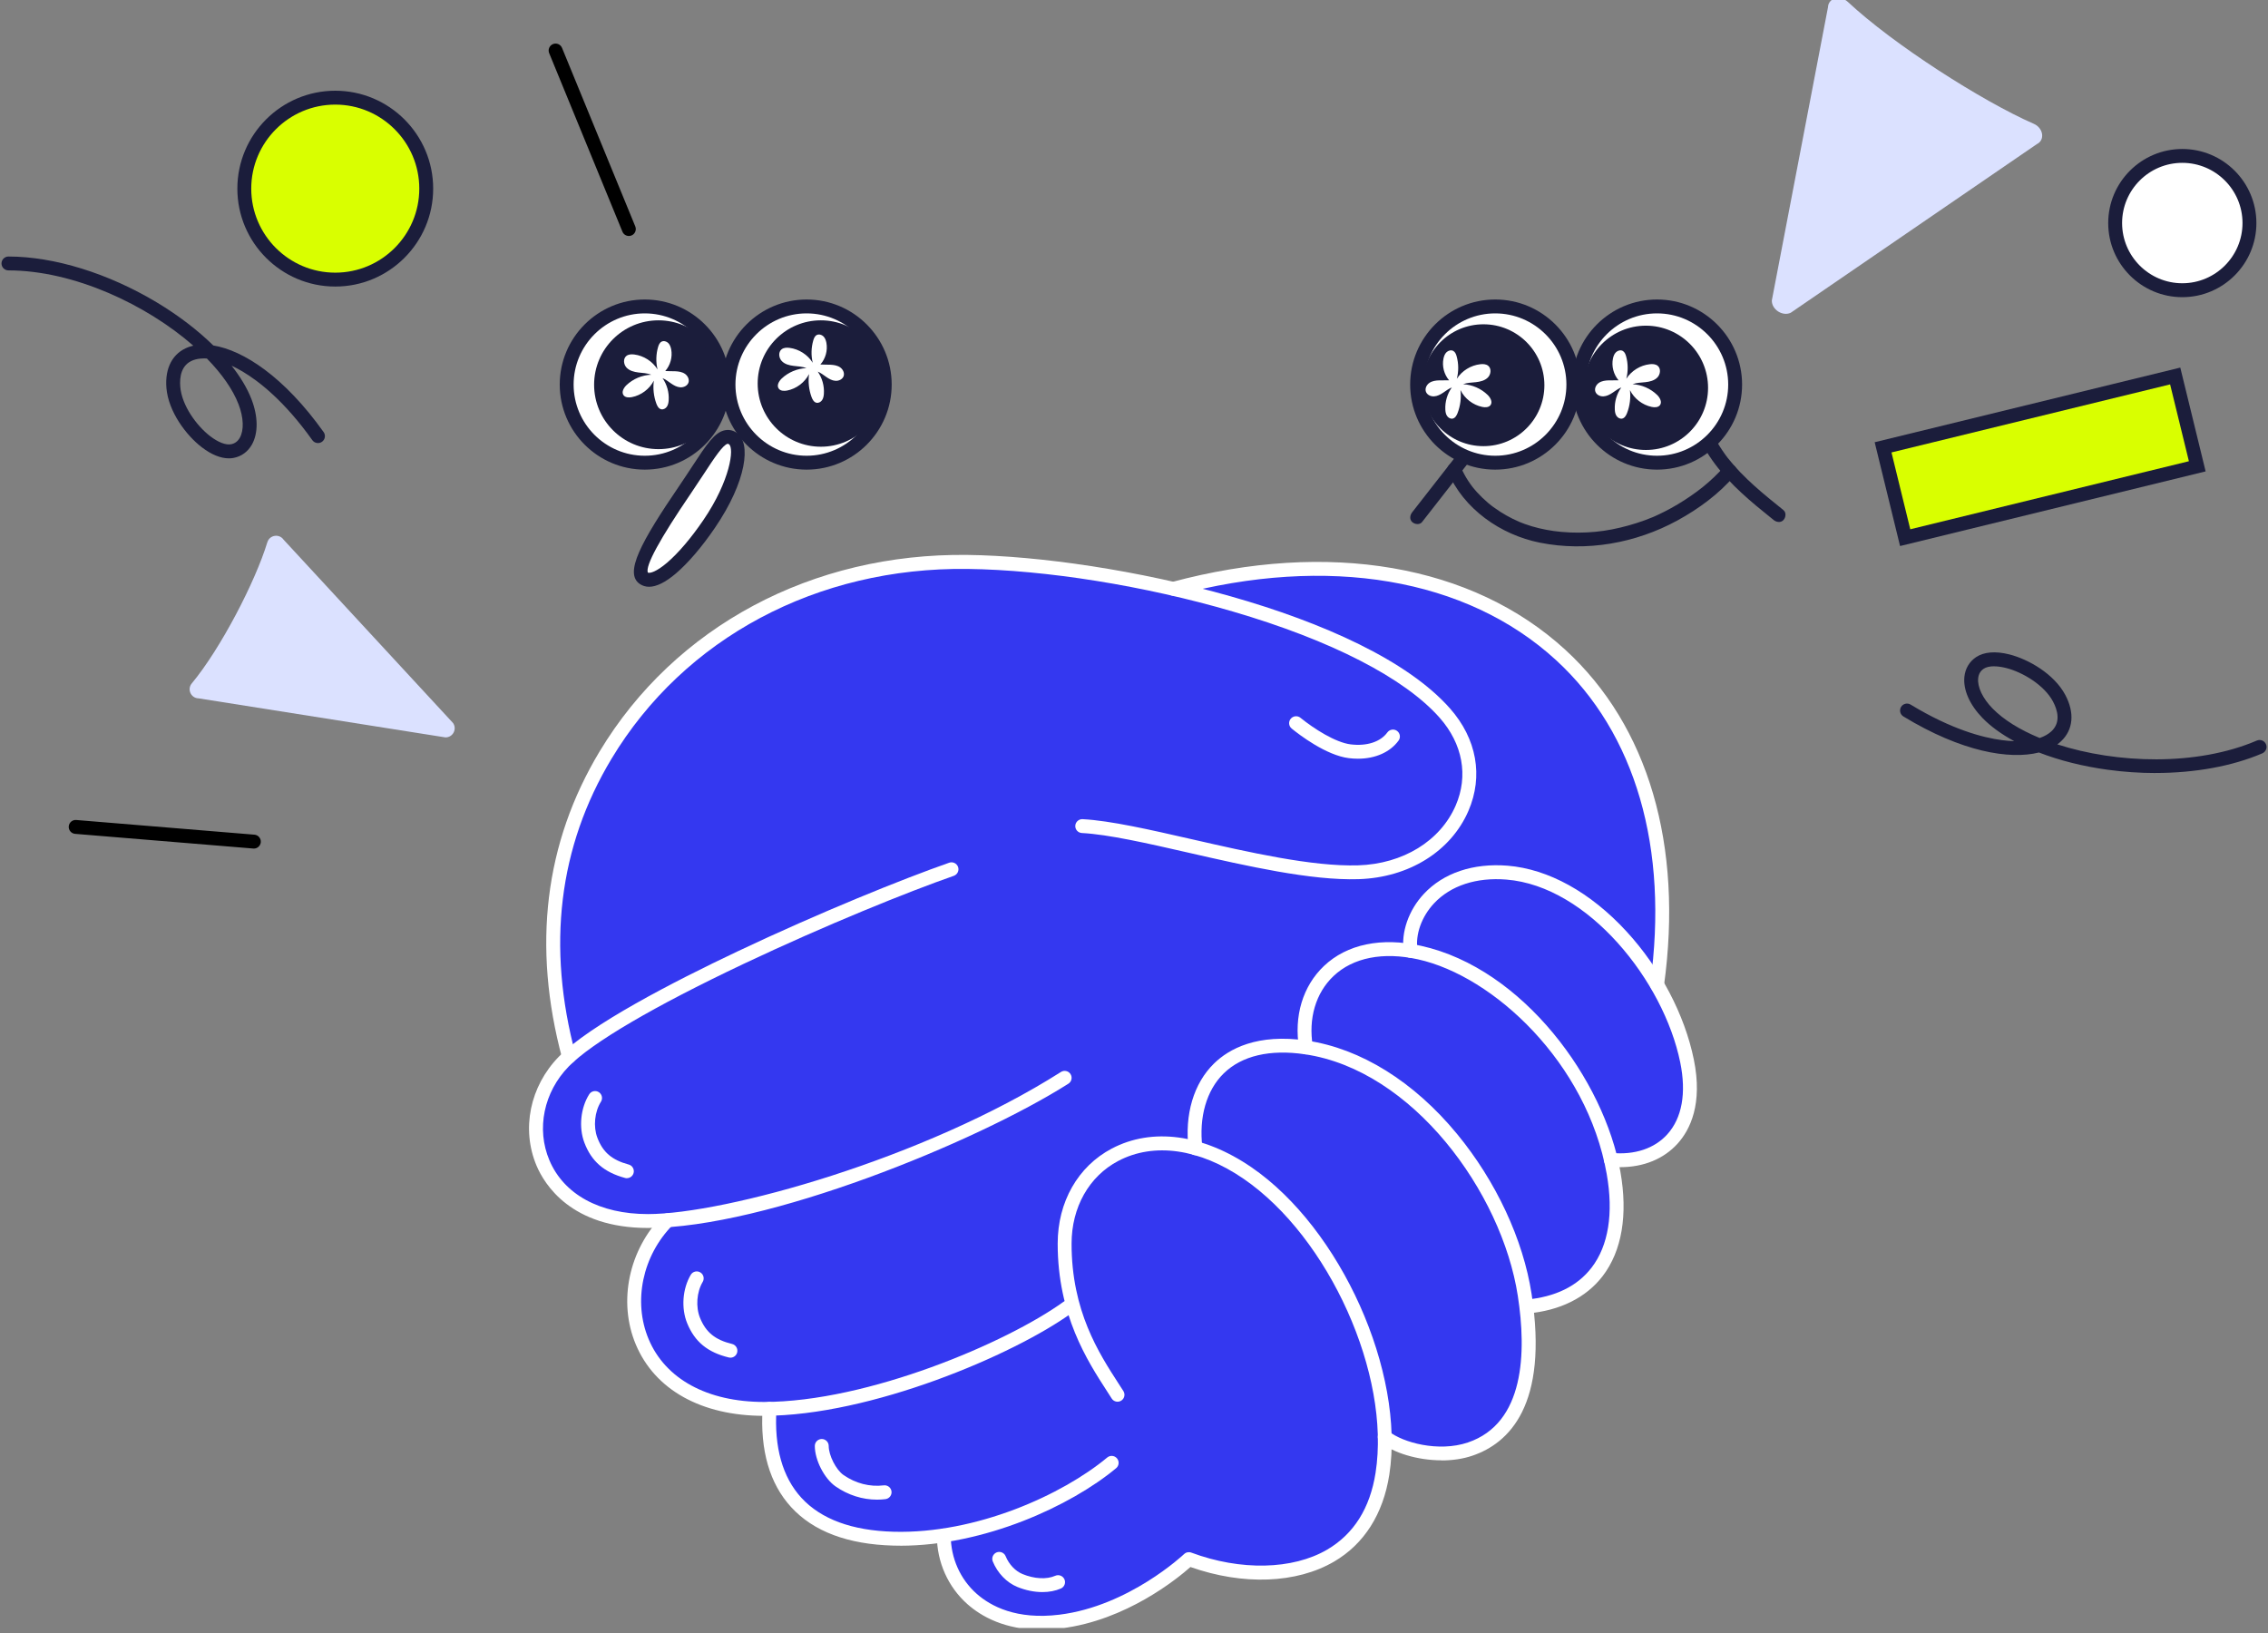 <svg width="368" height="265" viewBox="0 0 368 265" fill="none" xmlns="http://www.w3.org/2000/svg">
<rect x="0" y="0" width="368" height="265" fill="#808080" stroke="none"/>
<g clip-path="url(#clip0_77_2882)">
<g clip-path="url(#clip1_77_2882)">
<path d="M273.732 172.139C272.881 167.97 271.185 163.722 268.881 159.779C272.166 135.983 265.755 117.747 253.242 106.271C238.674 92.908 215.841 88.706 190.405 95.528C178.693 92.835 166.744 91.286 156.998 91.162C131.146 90.835 109.637 103.606 98.263 122.496C88.274 139.087 88.274 156.404 92.308 171.44H92.319C92.009 171.716 91.722 171.987 91.463 172.252C82.68 181.277 86.584 198.104 105.119 198.104C106.144 198.104 107.22 198.059 108.33 197.975C98.127 208.346 101.767 228.587 123.963 228.587C124.262 228.587 124.56 228.576 124.859 228.571C124.126 240.356 129.523 249.229 144.971 249.64C147.72 249.713 150.469 249.516 153.162 249.105L153.134 249.127C153.134 257.155 159.855 264.592 172.017 263.099C183.831 261.645 192.895 252.964 192.895 252.964C205.278 257.583 221.717 255.775 224.303 239.117C224.601 237.196 224.714 235.184 224.674 233.122C227.283 235.229 233.559 236.773 238.527 235.094C246.212 232.492 249.141 224.188 247.62 211.89L247.699 211.98C258.476 211.028 264.087 203.236 261.8 190.279C261.676 189.586 261.524 188.882 261.349 188.166C269.445 188.955 276.03 183.468 273.715 172.122L273.732 172.139Z" fill="#3438F0"/>
<path d="M101.716 191.169C101.62 191.169 101.519 191.157 101.423 191.129C98.009 190.205 95.97 188.436 94.82 185.4C93.885 182.932 94.201 179.778 95.603 177.552C95.936 177.028 96.629 176.871 97.158 177.203C97.682 177.535 97.84 178.228 97.508 178.758C96.477 180.392 96.24 182.792 96.927 184.6C97.817 186.955 99.293 188.217 102.009 188.949C102.612 189.112 102.967 189.732 102.803 190.329C102.668 190.831 102.212 191.163 101.716 191.163V191.169Z" fill="white"/>
<path d="M118.515 220.289C118.425 220.289 118.335 220.277 118.25 220.255C114.814 219.421 112.73 217.709 111.501 214.706C110.504 212.266 110.735 209.106 112.082 206.841C112.397 206.306 113.09 206.131 113.625 206.447C114.16 206.762 114.335 207.455 114.02 207.991C113.034 209.647 112.859 212.058 113.591 213.849C114.544 216.182 116.048 217.399 118.786 218.063C119.388 218.21 119.76 218.818 119.614 219.427C119.49 219.945 119.028 220.289 118.521 220.289H118.515Z" fill="white"/>
<path d="M142.306 243.324C139.94 243.324 137.591 242.581 135.574 241.172C133.748 239.899 132.21 236.896 132.21 234.609C132.21 233.989 132.717 233.482 133.337 233.482C133.957 233.482 134.464 233.989 134.464 234.609C134.464 236.147 135.653 238.479 136.864 239.324C138.819 240.688 141.14 241.285 143.399 241.003C144.013 240.93 144.576 241.364 144.655 241.984C144.728 242.603 144.289 243.161 143.675 243.24C143.218 243.296 142.762 243.324 142.311 243.324H142.306Z" fill="white"/>
<path d="M169.139 258.321C167.826 258.321 166.418 258.039 165.06 257.482C163.342 256.777 161.854 255.234 161.088 253.358C160.852 252.783 161.128 252.124 161.702 251.887C162.277 251.651 162.936 251.927 163.173 252.502C163.719 253.831 164.744 254.913 165.916 255.397C167.837 256.186 169.826 256.293 171.229 255.673C171.798 255.425 172.462 255.685 172.716 256.254C172.964 256.822 172.71 257.487 172.136 257.741C171.251 258.129 170.226 258.321 169.133 258.321H169.139Z" fill="white"/>
<path d="M105.119 199.242C92.668 199.242 88.342 192.172 87.057 189.13C84.562 183.214 85.97 176.285 90.652 171.474C95.677 166.308 109.22 159.311 119.698 154.354C133.05 148.033 146.554 142.579 154.018 139.977C154.604 139.774 155.246 140.084 155.455 140.67C155.658 141.256 155.348 141.898 154.762 142.106C147.359 144.686 133.946 150.106 120.667 156.387C106.099 163.283 96.015 169.204 92.274 173.046C88.224 177.209 86.996 183.175 89.142 188.251C91.485 193.8 97.311 196.989 105.13 196.989C117.648 196.989 149.979 188.009 172.147 173.93C172.671 173.598 173.37 173.75 173.702 174.28C174.034 174.803 173.882 175.502 173.353 175.834C158.322 185.378 124.273 199.242 105.124 199.242H105.119Z" fill="white"/>
<path d="M123.957 229.725C113.823 229.725 106.24 225.5 103.158 218.131C100.257 211.207 102.009 202.791 107.524 197.197C107.958 196.752 108.673 196.746 109.118 197.185C109.564 197.625 109.569 198.335 109.13 198.78C104.251 203.737 102.685 211.162 105.237 217.264C107.952 223.753 114.775 227.472 123.957 227.472C140.768 227.472 163.37 217.861 172.564 211.219C173.071 210.853 173.775 210.971 174.136 211.472C174.502 211.979 174.389 212.683 173.882 213.044C164.446 219.861 141.236 229.719 123.957 229.719V229.725Z" fill="white"/>
<path d="M146.08 250.795C145.697 250.795 145.32 250.794 144.942 250.778C137.551 250.58 131.974 248.479 128.363 244.53C124.87 240.71 123.315 235.325 123.738 228.519C123.777 227.9 124.312 227.421 124.932 227.466C125.552 227.505 126.025 228.04 125.985 228.66C125.602 234.835 126.96 239.663 130.025 243.015C133.208 246.49 138.25 248.35 145.004 248.53C158.401 248.89 172.378 242.541 179.657 236.485C180.135 236.085 180.845 236.153 181.245 236.632C181.645 237.111 181.578 237.82 181.099 238.22C173.708 244.361 159.736 250.794 146.08 250.8V250.795Z" fill="white"/>
<path d="M168.919 264.434C163.021 264.434 159.224 262.27 156.981 260.287C153.821 257.493 152.013 253.431 152.013 249.138C152.013 248.519 152.52 248.012 153.139 248.012C153.759 248.012 154.266 248.519 154.266 249.138C154.266 252.783 155.798 256.231 158.474 258.597C160.756 260.614 164.93 262.845 171.888 261.989C183.172 260.603 192.034 252.242 192.124 252.158C192.434 251.859 192.896 251.764 193.296 251.916C201.295 254.896 209.746 254.71 215.345 251.431C219.661 248.902 222.303 244.705 223.199 238.953C225.672 223.061 215.661 200.774 201.785 191.265C194.648 186.369 187.228 185.316 181.442 188.369C176.699 190.865 173.871 195.89 173.871 201.799C173.871 212.712 178.282 219.523 181.499 224.497C181.769 224.914 182.028 225.32 182.276 225.703C182.609 226.227 182.456 226.925 181.933 227.258C181.409 227.59 180.71 227.438 180.378 226.908C180.135 226.525 179.876 226.131 179.612 225.714C176.429 220.796 171.617 213.365 171.617 201.788C171.617 195.022 174.896 189.259 180.389 186.363C186.941 182.91 195.205 184.014 203.058 189.394C217.559 199.332 228.01 222.644 225.424 239.285C224.432 245.651 221.339 250.519 216.483 253.364C210.377 256.941 201.701 257.262 193.16 254.254C191.025 256.141 182.733 262.918 172.164 264.214C171.02 264.355 169.939 264.417 168.919 264.417V264.434Z" fill="white"/>
<path d="M233.891 236.942C229.981 236.942 226.094 235.725 223.982 234.024C223.497 233.635 223.418 232.925 223.813 232.441C224.201 231.956 224.911 231.877 225.396 232.272C227.576 234.029 233.384 235.669 238.178 234.046C247.417 230.919 247.682 219.393 246.279 210.272C243.682 193.405 229.181 173.626 211.74 171.063C206.05 170.223 201.492 171.294 198.563 174.156C195.769 176.882 194.501 181.265 195.098 186.178C195.171 186.797 194.732 187.355 194.118 187.434C193.504 187.513 192.941 187.068 192.862 186.454C192.18 180.837 193.684 175.772 196.991 172.55C199.397 170.201 203.965 167.649 212.072 168.843C220.77 170.122 229.418 175.496 236.415 183.986C242.741 191.659 247.153 201.118 248.51 209.94C251.293 228.007 244.826 234.187 238.905 236.192C237.333 236.728 235.609 236.959 233.897 236.959L233.891 236.942Z" fill="white"/>
<path d="M247.705 213.117C247.124 213.117 246.634 212.678 246.584 212.092C246.527 211.472 246.989 210.926 247.609 210.869C252.347 210.447 255.935 208.695 258.262 205.658C260.983 202.109 261.828 196.864 260.701 190.487C257.524 172.46 242.336 158.37 230.094 155.66C224.415 154.404 219.542 155.367 216.371 158.37C213.486 161.108 212.264 165.26 213.013 169.756C213.114 170.37 212.703 170.95 212.089 171.051C211.481 171.153 210.895 170.741 210.793 170.127C209.915 164.877 211.385 159.998 214.821 156.736C218.551 153.199 224.145 152.032 230.579 153.463C247.214 157.148 260.318 175.35 262.921 190.104C264.16 197.118 263.163 202.971 260.053 207.039C257.361 210.548 253.13 212.655 247.812 213.123C247.778 213.123 247.744 213.123 247.71 213.123L247.705 213.117Z" fill="white"/>
<path d="M262.898 189.383C262.363 189.383 261.817 189.355 261.259 189.304C260.639 189.242 260.189 188.696 260.245 188.076C260.307 187.456 260.859 187.006 261.473 187.062C265.236 187.428 268.459 186.352 270.543 184.037C272.926 181.389 273.647 177.355 272.628 172.364C269.94 159.198 257.699 143.785 244.432 142.715C239.553 142.32 235.378 143.689 232.68 146.574C230.657 148.737 229.626 151.627 229.998 154.117C230.088 154.731 229.666 155.306 229.046 155.396C228.438 155.486 227.858 155.063 227.767 154.444C227.3 151.289 228.556 147.678 231.035 145.03C234.212 141.633 239.029 140.016 244.617 140.461C251.231 140.996 258.087 144.788 263.924 151.142C269.377 157.075 273.354 164.646 274.836 171.908C276.312 179.13 274.227 183.304 272.222 185.535C269.963 188.042 266.695 189.377 262.898 189.377V189.383Z" fill="white"/>
<path d="M92.308 172.572C91.812 172.572 91.356 172.24 91.221 171.738C86.331 153.503 88.376 136.743 97.294 121.921C109.502 101.64 131.799 89.713 157.01 90.04C180.276 90.333 221.542 99.375 235.283 114.958C239.615 119.87 240.702 125.926 238.263 131.571C235.418 138.145 228.59 142.387 220.449 142.647C212.714 142.894 202.213 140.489 192.946 138.376C186.214 136.838 179.854 135.385 175.538 135.16C174.919 135.126 174.44 134.596 174.474 133.977C174.507 133.357 175.054 132.878 175.657 132.912C180.164 133.148 186.614 134.624 193.448 136.185C202.585 138.269 212.923 140.635 220.382 140.404C227.649 140.173 233.711 136.45 236.201 130.687C238.28 125.881 237.333 120.693 233.598 116.462C227.908 110.011 215.982 103.882 200.005 99.212C185.786 95.049 169.708 92.468 156.987 92.311C132.599 92.006 111.023 103.51 99.232 123.098C90.64 137.374 88.674 153.548 93.401 171.169C93.564 171.772 93.204 172.386 92.606 172.55C92.511 172.578 92.409 172.589 92.314 172.589L92.308 172.572Z" fill="white"/>
<path d="M268.881 160.905C268.83 160.905 268.78 160.905 268.723 160.894C268.109 160.809 267.676 160.24 267.76 159.626C270.802 137.588 265.371 118.935 252.476 107.104C237.97 93.798 215.452 89.978 190.693 96.62C190.09 96.784 189.476 96.423 189.313 95.826C189.149 95.223 189.51 94.609 190.107 94.446C215.627 87.595 238.916 91.606 253.997 105.442C267.456 117.786 273.135 137.137 269.991 159.936C269.912 160.499 269.428 160.911 268.876 160.911L268.881 160.905Z" fill="white"/>
<path d="M220.337 123.104C219.858 123.104 219.373 123.075 218.872 123.013C215.188 122.563 210.833 119.228 209.588 118.214C209.103 117.819 209.03 117.109 209.424 116.631C209.813 116.146 210.529 116.073 211.007 116.462C213.227 118.264 216.697 120.473 219.154 120.777C221.762 121.098 223.993 120.377 225.108 118.839C225.474 118.338 226.179 118.225 226.68 118.591C227.181 118.957 227.294 119.661 226.928 120.163C225.553 122.05 223.153 123.104 220.337 123.104Z" fill="white"/>
<path d="M43.38 87.973C41.442 94.367 35.792 105.268 31.116 110.885C30.316 111.842 30.986 113.296 32.237 113.313L72.269 119.645C73.475 119.662 74.196 118.31 73.514 117.318L46.022 87.573C45.318 86.553 43.746 86.79 43.386 87.973H43.38Z" fill="#DBE1FF"/>
<path d="M329.994 20.088C321.55 16.387 307.206 7.204 299.843 0.32C298.587 -0.858 296.655 -0.339 296.604 1.176L287.495 48.74C287.449 50.211 289.23 51.377 290.559 50.746L330.484 23.389C331.848 22.741 331.566 20.775 330 20.088H329.994Z" fill="#DBE1FF"/>
<path d="M102.037 38.29C101.592 38.29 101.175 38.026 100.995 37.592L89.108 8.624C88.871 8.049 89.147 7.39 89.722 7.154C90.297 6.917 90.956 7.193 91.192 7.768L103.079 36.736C103.316 37.31 103.04 37.969 102.465 38.206C102.324 38.262 102.183 38.29 102.037 38.29Z" fill="black"/>
<path d="M41.194 137.678C41.166 137.678 41.132 137.678 41.099 137.678L12.187 135.295C11.567 135.244 11.105 134.698 11.156 134.078C11.207 133.458 11.748 132.991 12.373 133.047L41.285 135.43C41.904 135.481 42.366 136.027 42.315 136.647C42.265 137.233 41.775 137.684 41.194 137.684V137.678Z" fill="black"/>
<path d="M349.734 125.425C347.188 125.425 344.591 125.25 341.999 124.895C337.943 124.343 334.141 123.38 330.834 122.095C326.073 123.29 318.305 122.005 308.84 116.248C308.311 115.927 308.142 115.234 308.463 114.699C308.784 114.169 309.477 114 310.012 114.321C316.648 118.355 321.73 119.684 324.817 120.09C325.51 120.18 326.18 120.236 326.823 120.253C324.766 119.138 323.025 117.881 321.696 116.518C319.595 114.361 318.513 111.916 318.738 109.803C318.879 108.473 319.55 107.347 320.626 106.626C321.91 105.769 323.78 105.612 326.034 106.181C329.138 106.964 333.301 109.352 335.109 112.755C336.653 115.662 336.405 118.4 334.428 120.27C334.242 120.45 334.033 120.619 333.814 120.777C343.402 123.881 356.399 124.354 366.19 120.157C366.765 119.915 367.424 120.18 367.672 120.749C367.919 121.324 367.649 121.983 367.08 122.231C362.196 124.326 356.128 125.419 349.746 125.419L349.734 125.425ZM323.549 108.107C322.845 108.107 322.265 108.242 321.871 108.507C321.347 108.857 321.042 109.375 320.975 110.045C320.828 111.465 321.696 113.301 323.307 114.952C325.11 116.8 327.763 118.428 330.952 119.741C331.735 119.47 332.383 119.104 332.873 118.642C334.417 117.189 333.853 115.217 333.115 113.825C331.696 111.155 328.197 109.059 325.482 108.378C324.778 108.203 324.124 108.113 323.555 108.113L323.549 108.107Z" fill="#1B1D3B"/>
<path d="M37.138 74.368C35.797 74.368 34.293 73.76 32.744 72.571C30.203 70.627 27.325 66.791 27.003 62.949C26.733 59.67 28.04 57.248 30.598 56.312C30.84 56.222 31.093 56.149 31.364 56.087C23.781 49.451 12.029 43.885 1.371 43.873C0.751 43.873 0.244 43.367 0.244 42.747C0.244 42.127 0.751 41.62 1.371 41.62C8.807 41.626 17.584 44.347 25.454 49.073C28.958 51.18 32.074 53.569 34.609 56.053C39.454 56.836 46.084 61.084 52.512 70.109C52.873 70.616 52.754 71.32 52.247 71.681C51.74 72.041 51.036 71.923 50.676 71.416C46.169 65.09 42.028 61.862 39.346 60.273C38.744 59.918 38.152 59.602 37.572 59.332C39.025 61.169 40.124 63.011 40.811 64.785C41.893 67.597 41.915 70.272 40.879 72.126C40.225 73.292 39.166 74.064 37.893 74.3C37.651 74.346 37.397 74.368 37.138 74.368ZM33.054 58.16C32.434 58.16 31.871 58.25 31.375 58.431C29.381 59.157 29.122 61.191 29.251 62.763C29.499 65.777 31.888 69.078 34.113 70.779C35.403 71.765 36.626 72.239 37.482 72.081C38.102 71.968 38.586 71.608 38.913 71.022C39.611 69.777 39.532 67.743 38.704 65.591C37.775 63.18 35.983 60.639 33.572 58.172C33.392 58.16 33.223 58.149 33.048 58.149L33.054 58.16Z" fill="#1B1D3B"/>
<path d="M352.95 60.971L305.552 72.552L309.133 87.207L356.531 75.627L352.95 60.971Z" fill="#D9FF00"/>
<path d="M308.299 88.598L304.181 71.754L353.768 59.642L357.88 76.486L308.294 88.598H308.299ZM306.908 73.41L309.956 85.877L355.165 74.835L352.117 62.368L306.908 73.41Z" fill="#1B1D3B"/>
<path d="M354.095 47.09C360.112 47.09 364.99 42.212 364.99 36.195C364.99 30.177 360.112 25.299 354.095 25.299C348.077 25.299 343.199 30.177 343.199 36.195C343.199 42.212 348.077 47.09 354.095 47.09Z" fill="white"/>
<path d="M354.095 48.217C347.464 48.217 342.073 42.826 342.073 36.195C342.073 29.564 347.464 24.173 354.095 24.173C360.725 24.173 366.117 29.564 366.117 36.195C366.117 42.826 360.725 48.217 354.095 48.217ZM354.095 26.421C348.709 26.421 344.326 30.804 344.326 36.189C344.326 41.575 348.709 45.958 354.095 45.958C359.48 45.958 363.863 41.575 363.863 36.189C363.863 30.804 359.48 26.421 354.095 26.421Z" fill="#1B1D3B"/>
<path d="M54.399 45.366C62.551 45.366 69.159 38.758 69.159 30.606C69.159 22.454 62.551 15.846 54.399 15.846C46.248 15.846 39.639 22.454 39.639 30.606C39.639 38.758 46.248 45.366 54.399 45.366Z" fill="#D9FF00"/>
<path d="M54.4 46.493C45.639 46.493 38.513 39.367 38.513 30.606C38.513 21.846 45.639 14.72 54.4 14.72C63.16 14.72 70.286 21.846 70.286 30.606C70.286 39.367 63.16 46.493 54.4 46.493ZM54.4 16.973C46.884 16.973 40.766 23.091 40.766 30.606C40.766 38.122 46.884 44.24 54.4 44.24C61.915 44.24 68.033 38.122 68.033 30.606C68.033 23.091 61.915 16.973 54.4 16.973Z" fill="#1B1D3B"/>
<path d="M143.556 62.391C143.556 55.388 137.878 49.715 130.881 49.715C123.884 49.715 118.205 55.388 118.205 62.391C118.205 69.393 123.884 75.066 130.881 75.066C137.883 75.066 143.556 69.388 143.556 62.391Z" fill="white"/>
<path d="M117.298 62.391C117.298 55.388 111.62 49.715 104.623 49.715C97.626 49.715 91.947 55.388 91.947 62.391C91.947 69.393 97.626 75.066 104.623 75.066C111.62 75.066 117.298 69.388 117.298 62.391Z" fill="white"/>
<path d="M115.073 85.004C119.169 78.993 120.893 72.503 118.927 71.162C116.955 69.821 115.276 73.416 111.18 79.421C107.085 85.432 102.482 92.474 104.448 93.815C106.42 95.156 110.978 91.015 115.073 85.004Z" fill="white"/>
<path d="M133.118 59.134C133.951 58.194 134.317 56.864 134.092 55.63C134.019 55.242 133.884 54.853 133.608 54.577C133.326 54.301 132.875 54.177 132.526 54.357C132.211 54.52 132.064 54.887 131.963 55.225C131.619 56.402 131.585 57.67 131.872 58.864C131.061 57.551 129.63 56.633 128.098 56.441C127.653 56.385 127.163 56.396 126.814 56.684C126.261 57.129 126.357 58.058 126.842 58.577C127.326 59.095 128.064 59.281 128.768 59.365C129.473 59.45 130.199 59.467 130.858 59.731C129.371 59.782 127.912 60.396 126.836 61.416C126.391 61.844 125.991 62.531 126.346 63.038C126.628 63.444 127.219 63.461 127.704 63.371C129.213 63.078 130.566 62.064 131.275 60.695C131.106 61.946 131.247 63.241 131.681 64.424C131.827 64.813 132.047 65.236 132.453 65.343C132.808 65.433 133.179 65.224 133.388 64.926C133.591 64.627 133.658 64.25 133.681 63.889C133.765 62.627 133.41 61.337 132.689 60.295C133.191 60.503 133.619 60.853 134.07 61.162C134.515 61.472 135.016 61.754 135.557 61.788C136.098 61.822 136.695 61.551 136.881 61.038C137.067 60.52 136.774 59.923 136.323 59.608C135.872 59.292 135.298 59.208 134.746 59.179C134.194 59.151 133.636 59.179 133.129 59.14" fill="white"/>
<path d="M107.935 60.211C108.769 59.27 109.135 57.94 108.91 56.706C108.837 56.318 108.702 55.929 108.425 55.653C108.144 55.377 107.693 55.253 107.344 55.433C107.028 55.602 106.882 55.963 106.78 56.301C106.437 57.478 106.403 58.746 106.69 59.94C105.873 58.627 104.448 57.709 102.916 57.518C102.471 57.461 101.981 57.473 101.631 57.754C101.079 58.199 101.175 59.129 101.66 59.647C102.144 60.16 102.882 60.351 103.586 60.436C104.29 60.52 105.017 60.537 105.676 60.802C104.189 60.853 102.73 61.467 101.654 62.486C101.209 62.915 100.809 63.602 101.164 64.109C101.445 64.515 102.037 64.531 102.521 64.436C104.031 64.143 105.383 63.129 106.093 61.76C105.924 63.01 106.065 64.306 106.499 65.489C106.64 65.878 106.865 66.3 107.271 66.402C107.62 66.492 107.997 66.284 108.206 65.985C108.409 65.686 108.476 65.309 108.499 64.948C108.583 63.686 108.228 62.396 107.502 61.354C108.009 61.557 108.437 61.912 108.887 62.216C109.332 62.526 109.834 62.808 110.375 62.841C110.916 62.881 111.518 62.605 111.704 62.092C111.89 61.574 111.597 60.977 111.141 60.661C110.69 60.346 110.116 60.261 109.569 60.239C109.017 60.211 108.459 60.239 107.952 60.199" fill="white"/>
<path d="M143.444 62.228C143.444 56.566 138.852 51.975 133.191 51.975C127.529 51.975 122.938 56.566 122.938 62.228C122.938 67.889 127.529 72.481 133.191 72.481C138.852 72.481 143.444 67.889 143.444 62.228Z" fill="#1B1D3B"/>
<path d="M117.298 62.425C117.298 56.656 112.617 51.975 106.848 51.975C101.079 51.975 96.398 56.656 96.398 62.425C96.398 68.194 101.074 72.875 106.848 72.875C112.617 72.875 117.298 68.199 117.298 62.425Z" fill="#1B1D3B"/>
<path d="M105.316 95.206C104.764 95.206 104.262 95.054 103.812 94.75C101.248 93.004 103.964 88.001 110.245 78.79C111.028 77.641 111.721 76.582 112.346 75.63C114.667 72.086 115.946 70.137 117.631 69.805C118.093 69.714 118.797 69.714 119.557 70.233C121.89 71.821 121.197 78.024 116.003 85.641C113.901 88.728 111.659 91.347 109.693 93.026C107.992 94.474 106.527 95.206 105.316 95.206ZM105.113 92.902C105.451 93.06 106.51 92.773 108.228 91.308C110.048 89.759 112.149 87.291 114.138 84.367C118.51 77.951 119.163 72.689 118.284 72.086C118.143 71.99 118.087 72.002 118.065 72.007C117.31 72.159 115.811 74.441 114.228 76.858C113.597 77.821 112.893 78.891 112.104 80.052C107.045 87.477 104.69 91.798 105.113 92.902Z" fill="#1B1D3B"/>
<path d="M130.881 76.199C123.27 76.199 117.079 70.007 117.079 62.397C117.079 54.785 123.27 48.594 130.881 48.594C138.492 48.594 144.683 54.785 144.683 62.397C144.683 70.007 138.492 76.199 130.881 76.199ZM130.881 50.848C124.515 50.848 119.332 56.031 119.332 62.397C119.332 68.763 124.515 73.945 130.881 73.945C137.247 73.945 142.43 68.763 142.43 62.397C142.43 56.031 137.247 50.848 130.881 50.848Z" fill="#1B1D3B"/>
<path d="M104.623 76.199C97.012 76.199 90.821 70.007 90.821 62.397C90.821 54.785 97.012 48.594 104.623 48.594C112.234 48.594 118.425 54.785 118.425 62.397C118.425 70.007 112.234 76.199 104.623 76.199ZM104.623 50.848C98.257 50.848 93.074 56.031 93.074 62.397C93.074 68.763 98.257 73.945 104.623 73.945C110.989 73.945 116.172 68.763 116.172 62.397C116.172 56.031 110.989 50.848 104.623 50.848Z" fill="#1B1D3B"/>
<path d="M133.118 59.134C133.951 58.194 134.317 56.864 134.092 55.63C134.019 55.242 133.884 54.853 133.608 54.577C133.326 54.301 132.875 54.177 132.526 54.357C132.211 54.52 132.064 54.887 131.963 55.225C131.619 56.402 131.585 57.67 131.872 58.864C131.061 57.551 129.63 56.633 128.098 56.441C127.653 56.385 127.163 56.396 126.814 56.684C126.261 57.129 126.357 58.058 126.842 58.577C127.326 59.095 128.064 59.281 128.768 59.365C129.473 59.45 130.199 59.467 130.858 59.731C129.371 59.782 127.912 60.396 126.836 61.416C126.391 61.844 125.991 62.531 126.346 63.038C126.628 63.444 127.219 63.461 127.704 63.371C129.213 63.078 130.566 62.064 131.275 60.695C131.106 61.946 131.247 63.241 131.681 64.424C131.827 64.813 132.047 65.236 132.453 65.343C132.808 65.433 133.179 65.224 133.388 64.926C133.591 64.627 133.658 64.25 133.681 63.889C133.765 62.627 133.41 61.337 132.689 60.295C133.191 60.503 133.619 60.853 134.07 61.162C134.515 61.472 135.016 61.754 135.557 61.788C136.098 61.822 136.695 61.551 136.881 61.038C137.067 60.52 136.774 59.923 136.323 59.608C135.872 59.292 135.298 59.208 134.746 59.179C134.194 59.151 133.636 59.179 133.129 59.14" fill="white"/>
<path d="M107.935 60.211C108.769 59.27 109.135 57.94 108.91 56.706C108.837 56.318 108.702 55.929 108.425 55.653C108.144 55.377 107.693 55.253 107.344 55.433C107.028 55.602 106.882 55.963 106.78 56.301C106.437 57.478 106.403 58.746 106.69 59.94C105.873 58.627 104.448 57.709 102.916 57.518C102.471 57.461 101.981 57.473 101.631 57.754C101.079 58.199 101.175 59.129 101.66 59.647C102.144 60.16 102.882 60.351 103.586 60.436C104.29 60.52 105.017 60.537 105.676 60.802C104.189 60.853 102.73 61.467 101.654 62.486C101.209 62.915 100.809 63.602 101.164 64.109C101.445 64.515 102.037 64.531 102.521 64.436C104.031 64.143 105.383 63.129 106.093 61.76C105.924 63.01 106.065 64.306 106.499 65.489C106.64 65.878 106.865 66.3 107.271 66.402C107.62 66.492 107.997 66.284 108.206 65.985C108.409 65.686 108.476 65.309 108.499 64.948C108.583 63.686 108.228 62.396 107.502 61.354C108.009 61.557 108.437 61.912 108.887 62.216C109.332 62.526 109.834 62.808 110.375 62.841C110.916 62.881 111.518 62.605 111.704 62.092C111.89 61.574 111.597 60.977 111.141 60.661C110.69 60.346 110.116 60.261 109.569 60.239C109.017 60.211 108.459 60.239 107.952 60.199" fill="white"/>
<path d="M268.864 75.072C275.865 75.072 281.54 69.397 281.54 62.397C281.54 55.396 275.865 49.721 268.864 49.721C261.864 49.721 256.189 55.396 256.189 62.397C256.189 69.397 261.864 75.072 268.864 75.072Z" fill="white"/>
<path d="M242.606 75.072C249.607 75.072 255.282 69.397 255.282 62.397C255.282 55.396 249.607 49.721 242.606 49.721C235.606 49.721 229.931 55.396 229.931 62.397C229.931 69.397 235.606 75.072 242.606 75.072Z" fill="white"/>
<path d="M235.13 61.709C234.313 60.757 233.964 59.422 234.212 58.188C234.291 57.799 234.432 57.411 234.719 57.14C235.006 56.87 235.457 56.746 235.806 56.937C236.116 57.112 236.257 57.473 236.353 57.816C236.68 58.999 236.691 60.267 236.381 61.456C237.215 60.154 238.657 59.264 240.195 59.095C240.64 59.044 241.13 59.067 241.479 59.354C242.026 59.805 241.919 60.74 241.423 61.247C240.927 61.754 240.189 61.929 239.485 62.008C238.781 62.081 238.054 62.087 237.395 62.34C238.877 62.413 240.33 63.05 241.389 64.086C241.829 64.52 242.217 65.219 241.857 65.72C241.57 66.12 240.978 66.126 240.499 66.024C238.995 65.709 237.654 64.672 236.973 63.292C237.119 64.548 236.961 65.838 236.505 67.016C236.353 67.405 236.122 67.821 235.722 67.917C235.367 68.002 234.995 67.788 234.792 67.483C234.589 67.179 234.533 66.807 234.516 66.441C234.454 65.179 234.832 63.895 235.57 62.864C235.063 63.061 234.629 63.405 234.173 63.709C233.722 64.013 233.221 64.284 232.674 64.312C232.128 64.34 231.536 64.058 231.361 63.54C231.181 63.016 231.485 62.425 231.942 62.115C232.398 61.805 232.973 61.731 233.525 61.715C234.077 61.698 234.635 61.726 235.142 61.703L235.13 61.709Z" fill="white"/>
<path d="M262.628 61.709C261.811 60.757 261.462 59.422 261.71 58.188C261.788 57.799 261.929 57.411 262.217 57.14C262.504 56.87 262.955 56.746 263.304 56.937C263.614 57.112 263.755 57.473 263.85 57.816C264.177 58.999 264.188 60.267 263.879 61.456C264.712 60.154 266.155 59.264 267.692 59.095C268.138 59.044 268.628 59.067 268.977 59.354C269.523 59.805 269.416 60.74 268.921 61.247C268.425 61.754 267.687 61.929 266.983 62.008C266.278 62.081 265.552 62.087 264.893 62.34C266.374 62.413 267.828 63.05 268.887 64.086C269.326 64.52 269.715 65.219 269.354 65.72C269.067 66.12 268.476 66.126 267.997 66.024C266.493 65.709 265.152 64.672 264.47 63.292C264.617 64.548 264.459 65.838 264.002 67.016C263.85 67.405 263.619 67.821 263.219 67.917C262.864 68.002 262.493 67.788 262.29 67.483C262.087 67.179 262.031 66.807 262.014 66.441C261.952 65.179 262.329 63.895 263.067 62.864C262.56 63.061 262.126 63.405 261.67 63.709C261.219 64.013 260.718 64.284 260.172 64.312C259.625 64.34 259.034 64.058 258.859 63.54C258.679 63.016 258.983 62.425 259.439 62.115C259.896 61.805 260.47 61.731 261.022 61.715C261.574 61.698 262.132 61.726 262.639 61.703L262.628 61.709Z" fill="white"/>
<path d="M240.702 72.391C246.162 72.391 250.589 67.964 250.589 62.504C250.589 57.043 246.162 52.617 240.702 52.617C235.242 52.617 230.815 57.043 230.815 62.504C230.815 67.964 235.242 72.391 240.702 72.391Z" fill="#1B1D3B"/>
<path d="M267.061 73.01C272.631 73.01 277.146 68.495 277.146 62.926C277.146 57.357 272.631 52.842 267.061 52.842C261.492 52.842 256.977 57.357 256.977 62.926C256.977 68.495 261.492 73.01 267.061 73.01Z" fill="#1B1D3B"/>
<path d="M289.387 82.773C286.165 80.187 282.909 77.562 280.34 74.3C280.34 74.3 280.227 74.154 280.284 74.227C280.329 74.283 280.16 74.058 280.16 74.064C280.075 73.957 279.996 73.844 279.917 73.731C279.743 73.495 279.579 73.252 279.416 73.01C279.089 72.52 278.779 72.019 278.492 71.506C278.205 70.993 277.455 70.774 276.948 71.1C276.441 71.427 276.233 72.092 276.543 72.644C278.633 76.368 281.737 79.371 284.982 82.086C285.906 82.858 286.847 83.618 287.787 84.373C288.244 84.739 288.937 84.858 289.382 84.373C289.759 83.962 289.872 83.173 289.382 82.779L289.387 82.773Z" fill="#1B1D3B"/>
<path d="M236.42 73.793C233.992 76.897 231.564 80.007 229.142 83.111C228.781 83.573 228.657 84.26 229.142 84.706C229.547 85.077 230.347 85.201 230.736 84.706C233.164 81.601 235.592 78.492 238.015 75.388C238.375 74.926 238.499 74.238 238.015 73.793C237.609 73.421 236.809 73.297 236.42 73.793Z" fill="#1B1D3B"/>
<path d="M279.844 75.607C278.762 76.869 277.54 78.013 276.25 79.055C275.106 79.973 273.625 80.993 272.227 81.827C271.523 82.249 270.802 82.644 270.07 83.016C269.726 83.19 269.377 83.359 269.028 83.523C268.864 83.601 268.701 83.675 268.537 83.748C268.442 83.793 268.34 83.832 268.245 83.877C267.923 84.018 268.447 83.799 268.126 83.928C266.447 84.621 264.707 85.173 262.938 85.596C261.067 86.041 259.411 86.289 257.513 86.384C256.606 86.43 255.693 86.435 254.78 86.396C254.301 86.373 253.817 86.345 253.338 86.3C252.91 86.26 252.369 86.198 252.059 86.153C250.465 85.917 248.899 85.562 247.383 85.01C247.203 84.942 247.023 84.875 246.843 84.801C246.758 84.768 246.679 84.734 246.6 84.706C246.279 84.576 246.797 84.796 246.482 84.655C246.127 84.497 245.772 84.339 245.423 84.165C244.741 83.827 244.076 83.449 243.434 83.038C243.062 82.802 242.696 82.548 242.336 82.289C242.279 82.249 242.223 82.204 242.167 82.165C242.11 82.12 242.054 82.08 241.998 82.035C242.088 82.103 242.077 82.097 241.975 82.018C241.812 81.883 241.643 81.754 241.479 81.618C240.832 81.072 240.223 80.486 239.654 79.861C239.513 79.703 239.372 79.545 239.237 79.382C239.17 79.303 239.102 79.219 239.034 79.14C239.006 79.106 238.82 78.869 238.95 79.038C238.691 78.706 238.454 78.362 238.223 78.013C237.992 77.664 237.778 77.303 237.581 76.931C237.474 76.734 237.373 76.531 237.271 76.323C237.232 76.244 237.198 76.165 237.158 76.086C237.142 76.052 236.973 75.664 237.063 75.878C236.837 75.337 236.308 74.886 235.677 75.089C235.159 75.258 234.646 75.895 234.888 76.475C237.451 82.57 243.479 86.779 249.868 88.052C257.439 89.562 265.4 88.142 272.154 84.458C275.585 82.582 278.875 80.176 281.433 77.196C281.816 76.751 281.906 76.035 281.433 75.602C281.01 75.213 280.25 75.123 279.838 75.602L279.844 75.607Z" fill="#1B1D3B"/>
<path d="M242.612 76.199C235.001 76.199 228.809 70.007 228.809 62.397C228.809 54.785 235.001 48.594 242.612 48.594C250.223 48.594 256.414 54.785 256.414 62.397C256.414 70.007 250.223 76.199 242.612 76.199ZM242.612 50.848C236.246 50.848 231.063 56.031 231.063 62.397C231.063 68.763 236.246 73.945 242.612 73.945C248.978 73.945 254.161 68.763 254.161 62.397C254.161 56.031 248.978 50.848 242.612 50.848Z" fill="#1B1D3B"/>
<path d="M268.864 76.199C261.253 76.199 255.062 70.007 255.062 62.397C255.062 54.785 261.253 48.594 268.864 48.594C276.475 48.594 282.667 54.785 282.667 62.397C282.667 70.007 276.475 76.199 268.864 76.199ZM268.864 50.848C262.498 50.848 257.315 56.031 257.315 62.397C257.315 68.763 262.498 73.945 268.864 73.945C275.23 73.945 280.413 68.763 280.413 62.397C280.413 56.031 275.23 50.848 268.864 50.848Z" fill="#1B1D3B"/>
<path d="M235.13 61.709C234.313 60.757 233.964 59.422 234.212 58.188C234.291 57.799 234.432 57.411 234.719 57.14C235.006 56.87 235.457 56.746 235.806 56.937C236.116 57.112 236.257 57.473 236.353 57.816C236.68 58.999 236.691 60.267 236.381 61.456C237.215 60.154 238.657 59.264 240.195 59.095C240.64 59.044 241.13 59.067 241.479 59.354C242.026 59.805 241.919 60.74 241.423 61.247C240.927 61.754 240.189 61.929 239.485 62.008C238.781 62.081 238.054 62.087 237.395 62.34C238.877 62.413 240.33 63.05 241.389 64.086C241.829 64.52 242.217 65.219 241.857 65.72C241.57 66.12 240.978 66.126 240.499 66.024C238.995 65.709 237.654 64.672 236.973 63.292C237.119 64.548 236.961 65.838 236.505 67.016C236.353 67.405 236.122 67.821 235.722 67.917C235.367 68.002 234.995 67.788 234.792 67.483C234.589 67.179 234.533 66.807 234.516 66.441C234.454 65.179 234.832 63.895 235.57 62.864C235.063 63.061 234.629 63.405 234.173 63.709C233.722 64.013 233.221 64.284 232.674 64.312C232.128 64.34 231.536 64.058 231.361 63.54C231.181 63.016 231.485 62.425 231.942 62.115C232.398 61.805 232.973 61.731 233.525 61.715C234.077 61.698 234.635 61.726 235.142 61.703L235.13 61.709Z" fill="white"/>
<path d="M262.628 61.709C261.811 60.757 261.462 59.422 261.71 58.188C261.788 57.799 261.929 57.411 262.217 57.14C262.504 56.87 262.955 56.746 263.304 56.937C263.614 57.112 263.755 57.473 263.85 57.816C264.177 58.999 264.188 60.267 263.879 61.456C264.712 60.154 266.155 59.264 267.692 59.095C268.138 59.044 268.628 59.067 268.977 59.354C269.523 59.805 269.416 60.74 268.921 61.247C268.425 61.754 267.687 61.929 266.983 62.008C266.278 62.081 265.552 62.087 264.893 62.34C266.374 62.413 267.828 63.05 268.887 64.086C269.326 64.52 269.715 65.219 269.354 65.72C269.067 66.12 268.476 66.126 267.997 66.024C266.493 65.709 265.152 64.672 264.47 63.292C264.617 64.548 264.459 65.838 264.002 67.016C263.85 67.405 263.619 67.821 263.219 67.917C262.864 68.002 262.493 67.788 262.29 67.483C262.087 67.179 262.031 66.807 262.014 66.441C261.952 65.179 262.329 63.895 263.067 62.864C262.56 63.061 262.126 63.405 261.67 63.709C261.219 64.013 260.718 64.284 260.172 64.312C259.625 64.34 259.034 64.058 258.859 63.54C258.679 63.016 258.983 62.425 259.439 62.115C259.896 61.805 260.47 61.731 261.022 61.715C261.574 61.698 262.132 61.726 262.639 61.703L262.628 61.709Z" fill="white"/>
</g>
</g>
<defs>
<clipPath id="clip0_77_2882">
<rect width="368" height="264.142" fill="white"/>
</clipPath>
<clipPath id="clip1_77_2882">
<rect width="507.022" height="507.022" fill="white" transform="translate(-69.511 -117.76)"/>
</clipPath>
</defs>
</svg>
